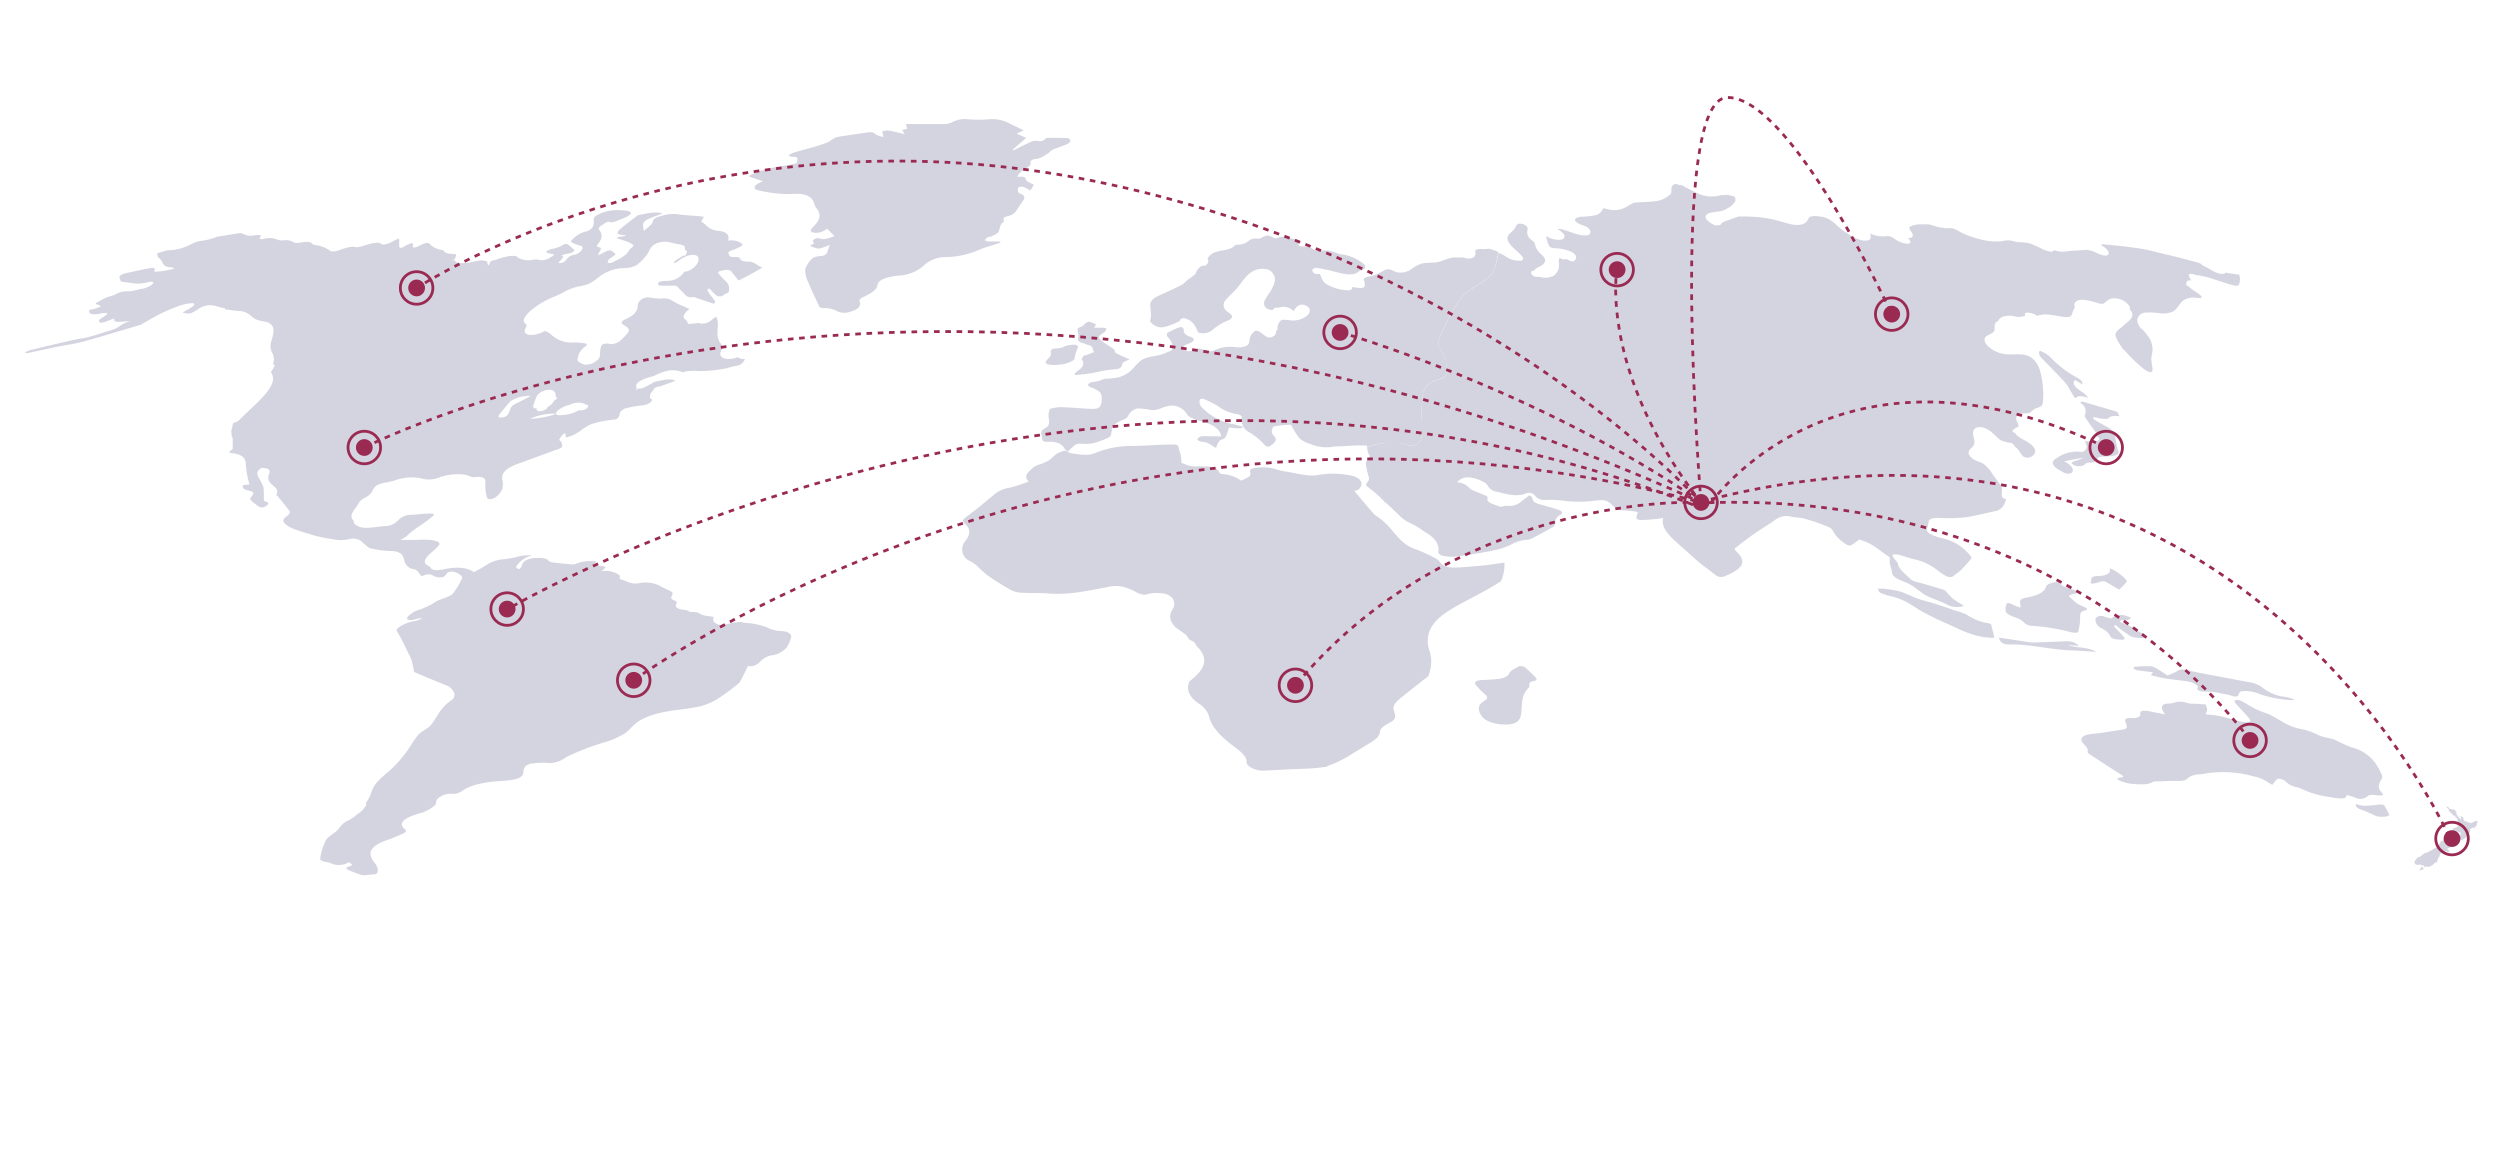 <svg id="Layer_1" data-name="Layer 1" xmlns="http://www.w3.org/2000/svg" viewBox="0 0 444 204"><defs><style>.cls-1{fill:#d4d4e0;}.cls-2{fill:#9a2a52;}.cls-3,.cls-4,.cls-5,.cls-6{fill:none;stroke:#9a2a52;stroke-miterlimit:10;stroke-width:0.5px;}.cls-4{stroke-dasharray:1.02 1.02;}.cls-5{stroke-dasharray:1 1;}.cls-6{stroke-dasharray:1;}</style></defs><path class="cls-1" d="M48.73,65.89c.77.3.31,1.1,1.17,1.32l.41-.17a2.87,2.87,0,0,1-.43-1C49.88,65.64,49.58,65.63,48.73,65.89Z"/><path class="cls-1" d="M49.9,67.21c-.86-.22-.4-1-1.17-1.32.85-.26,1.15-.25,1.15.11a2.87,2.87,0,0,0,.43,1Z"/><path class="cls-1" d="M252.49,74.18v-.05S252.48,74.44,252.49,74.18Z"/><path class="cls-1" d="M249.86,79a1.94,1.94,0,0,0,2.63-1.37,24,24,0,0,0,0-3.48c0,.26,0-.05,0-.05v.05c0-.25,0-1,.07-3,.08-4.16,3.63-3.37,4.25-4.54s-.15-1.94,0-2.4-1.08-2.25-1.39-3,2.93-7.36,4.63-8.91,4.63-2.62,5.25-4.32a18.35,18.35,0,0,0,.81-3.23,10,10,0,0,0-1.67-.58.34.34,0,0,1-.12,0c-.61.13-1.28,0-1.9.1s-.32.51-.39.92c-.14.78-1.29.9-2.22.51a9.48,9.48,0,0,1-1.68,0l-1,.25c-.51.18-1,.39-1.55.54-.94.25-2.05.1-3,.3a6,6,0,0,0-2,1.07,3.37,3.37,0,0,1-2.53.48,11,11,0,0,1-1-.43,1.52,1.52,0,0,0-1.23.11,8.92,8.92,0,0,1-2.22,1c-.67.14-1.26.19-1.43.62a1.94,1.94,0,0,1,.2,1.12c-.07.31-.43.43-.86.39s-.9-.1-1.33-.19a.57.57,0,0,1,0,.18.64.64,0,0,1-.67.41,7.82,7.82,0,0,1-4.07-1.18,2.44,2.44,0,0,1-.79-1.14,1.85,1.85,0,0,0-.21-.48c-.1-.14-.06-.13-.33-.09-.92.13-1.48-.9-.59-1l-.05,0,.13-.14.71.14a2.63,2.63,0,0,1,.42.07c.63.12,1.26.25,1.88.41,1.91.5,3,.81,4.24.42a3,3,0,0,1,1.31-.68c.48-.38.42-.83-.28-1.23a7.38,7.38,0,0,0-3.59-1.47,1.88,1.88,0,0,1-.81-.22,5.88,5.88,0,0,0-3.11-.43,1.66,1.66,0,0,1-.92-.14,3.63,3.63,0,0,0-2.11-.63c-.66,0-.86-.2-.62-.63s0-.48-.46-.57l-1.9-.41a1.93,1.93,0,0,0-1.46.11.89.89,0,0,1-.66,0c-1-.54-1.18-.55-2.08-.09a1.67,1.67,0,0,1-.85.23,1.85,1.85,0,0,0-1.63.45,3.15,3.15,0,0,1-1.81.61l-.53.05c-.27.51-1.26.8-2,.94a6.9,6.9,0,0,0-1.79.44,2.47,2.47,0,0,0-1.09,1.05.66.66,0,0,1,.12.33h.08l-.07.06a.89.89,0,0,1-1.12.86,2.47,2.47,0,0,0-1.11,1.31c0,.2-.33.37-.53.54s-.74.54-1.1.83a5.24,5.24,0,0,1-.84.72c-1.39.7-2.84,1.35-4.27,2-.74.36-1.32.83-1.33,1.49s.12,1.34.13,2a4.61,4.61,0,0,1-.19.94,2.44,2.44,0,0,0,2.78,1,13.32,13.32,0,0,0,2.48-1,.76.76,0,0,1,1-.46,2.85,2.85,0,0,1,1.84,1.5c.19.32.33.71.53,1.06l.2,0a2.63,2.63,0,0,0,2.39-.62,10.4,10.4,0,0,1,1.91-1.27c.49-.22,1.32-.47,1.45-.9s-.78-.86-1.17-1.28a1.35,1.35,0,0,1,.15-1.89c.56-.67,1.27-1.26,1.85-1.91.95-1.07,1.7-2.65,3.3-3.28,1.14-.45,2.79-.26,3.13.65.85.87,0,2.35-.45,3.14a15.41,15.41,0,0,0-1,1.58,1.1,1.1,0,0,0,.45,1.49c.15.08.93.35,1,.19.12-.34.58-.44,1-.36a2.65,2.65,0,0,1,1.8,0,2.36,2.36,0,0,1,.88.59l.05-.07c.11-.13.18-.29.28-.43a1.43,1.43,0,0,1,1.95-.43c1,.57.6,1.42-.1,1.9a4,4,0,0,1-2.76.67,4.51,4.51,0,0,1-.56-.1,1,1,0,0,1-.51,0,.81.81,0,0,0-.31,0,.7.7,0,0,1-.29.11h0a1.72,1.72,0,0,0-.6,1.39h0v.14a.41.41,0,0,1-.28.33.89.89,0,0,1-.37.9c-1.35,1-2.12-1-3.25-.94a2.23,2.23,0,0,0-1.1,1.81c0,.65-.52,1-1.3,1.12a5.17,5.17,0,0,1-1.25,0,6.45,6.45,0,0,0-3.51.49,2.31,2.31,0,0,1-2,0,2,2,0,0,0-1.82,0,1.66,1.66,0,0,1-1.53.09c-.22-.08-.61-.24-.59-.3a1.33,1.33,0,0,1,.51-.58c.33-.2.76-.32,1.11-.51s.54-.4.51-.58l-.22-.27a2,2,0,0,0-.43-.19c-.81-.26-1.18-.59-1.15-1.21,0-.46-.45-.62-1-.39a19.21,19.21,0,0,0-1.82.89.39.39,0,0,0-.16.46l.15.34a2.62,2.62,0,0,1,.78,1.24,1.12,1.12,0,0,1,0,.24c.29.48,0,1-.71,1.09a7.69,7.69,0,0,1-2.52.79,7.12,7.12,0,0,0-1.86.51l-.42.23-.27.22c-.57.5-1,1.07-1.53,1.59a5.33,5.33,0,0,1-2.22,1.21,11.5,11.5,0,0,1-2.35.25l-.59.18a4.27,4.27,0,0,1-1.25.35,4.69,4.69,0,0,1-.62.1l-.07,0a4.22,4.22,0,0,0-.54.36c0,.15.12.31.31.45l.06.06a4.11,4.11,0,0,1,1.41.65.92.92,0,0,1,.54.63,3.28,3.28,0,0,1,0,1.73c-.24.73-.69.9-1.86.85-1.75-.09-3.49-.26-5.24-.31a7.43,7.43,0,0,0-2,.32l0,0a3.62,3.62,0,0,0-.24,1.28,7.3,7.3,0,0,1,.11,1.23,1.14,1.14,0,0,1-.61.85c-.69.38-.94.75-.73,1.26a2.11,2.11,0,0,1,.1.66c0,.37.25.59.95.55,1.64-.09,2.61.37,3.06,1.27a2.33,2.33,0,0,0,.22.25,1.11,1.11,0,0,0,.53.14c0-.14.18-.33.52-.6a2.46,2.46,0,0,0,.34-.29c.35-.41.81-.47,1.55-.41a7.13,7.13,0,0,0,2.16-.17,15.76,15.76,0,0,0,2-.72,2.25,2.25,0,0,0,.88-.54.33.33,0,0,1,0-.17c.08-.26.13-.51.19-.76a.79.79,0,0,1,.43-.94,2.05,2.05,0,0,1,.42-.41,5.94,5.94,0,0,1,1.32-.62c.55-.23.65-.55.87-.91A2.39,2.39,0,0,1,202,72.54a12.26,12.26,0,0,1,2.48.29c1.26.1,1.88-.53,3-.73a3.24,3.24,0,0,1,2.37.45,3.6,3.6,0,0,1,1.1,1.23,4.62,4.62,0,0,0,1.93.9c2,.52,3.74,1.21,4,2.81h-1.79a12.89,12.89,0,0,0-1.75,0,1.07,1.07,0,0,0-.7.55c0,.09.42.38.69.4a3.21,3.21,0,0,1,1.94.71,6.07,6.07,0,0,0,.72.4,3.93,3.93,0,0,1,.27-.77c.17-.25.32-.6.64-.69a1.13,1.13,0,0,0,.9-.75c.17-.47.32-.94.48-1.41,2.09.21,2.09.21,2.58-.1-.47-.14-.9-.28-1.34-.39s-.65-.13-1-.2a10.52,10.52,0,0,1-5.18-3,1.37,1.37,0,0,1-.28-1.09c0-.28.36-.46.81-.25a17.66,17.66,0,0,1,2.46,1.24,7.2,7.2,0,0,0,3.26,1.39c.54.08,1.06.27.95.71a2.48,2.48,0,0,0,1.23,2.48,11.6,11.6,0,0,1,3,2.49,1.28,1.28,0,0,0,.7.09c.66-.51,1.52-1,.88-1.78-.21-.25-.5-.53-.49-.79s.09-.95.42-1a21.25,21.25,0,0,1,3-.31,15.75,15.75,0,0,0,1.49,2.41,5.16,5.16,0,0,0,1.89,1,7.5,7.5,0,0,0,4.46.46,4.56,4.56,0,0,1,.74,0c1-.06,1.94-.14,2.92-.17.74,0,1.49,0,2,0,0,.12,0,.22,0,.33.53-.19,1-.36,1.33-.46C245.54,78.57,249.4,78.56,249.86,79Z"/><path class="cls-1" d="M335.63,99.21a7.08,7.08,0,0,0,0,.92,10.82,10.82,0,0,1,.36,1.38c0,.72.65,1.23,2.06,1.75a9.68,9.68,0,0,1,2,1.06,21.78,21.78,0,0,0,1.94,1.39c1.14.59,2.55,1.05,3.74,1.63a3.69,3.69,0,0,0,3.07.25c-.66-.42-1.41-.84-2-1.29a10.66,10.66,0,0,1-1.09-1.16,1.48,1.48,0,0,0-.56-.41c-1.63-.49-3.28-1-4.9-1.42a2.3,2.3,0,0,1-.76-.3c-.91-.93-2.25-1.84-2.4-2.83-.05-.34-.54-.73-.76-1.09s-.3-.55-.13-.6a3,3,0,0,1,1.26.11c.8.2,1.56.51,2.35.69a10,10,0,0,1,3.74,1.59c.55.38,1,.78,1.62,1.16.87.57,1.43.59,1.92.14s.9-.61,1.24-1a25.56,25.56,0,0,0,1.77-2c.08-.11,0-.29-.13-.43a8.65,8.65,0,0,0-5.24-3.2,9.19,9.19,0,0,1-1.05-.34c-1.18-.41-1.59-.81-1.44-1.38a3.87,3.87,0,0,0,.26-1c0-.74.82-.88,2.13-.84a27.57,27.57,0,0,0,4.31-.1c1.85-.26,3.47-.7,5.17-1.07a2.26,2.26,0,0,0,1.92-1.45c.08-.24.18-.47.28-.7-.42-.11-.78-.31-.8-.58-.06-.65.28-1.26-.25-2s-.95-1.25-1.39-1.88a6,6,0,0,0-1.66-1.87,7.61,7.61,0,0,0-1.08-.45,3.37,3.37,0,0,1-1.24-.85c-.5-.61-.23-1.06.18-1.44a1.43,1.43,0,0,0,.58-1.31c-.1-.78-.71-2.16.63-2.4s2.61,1,3.3,1.65a2.53,2.53,0,0,0,1.34.86c.29.07.53.14.75.21h0c.6,0,.88.18,1.06.53l0,.06a3.94,3.94,0,0,1,.95,1,3.43,3.43,0,0,0,.55.79,1.42,1.42,0,0,0,2.05-.36c.36-.49.14-1.18-.75-1.84-.71-.54-1.75-.92-2.36-1.49A2.4,2.4,0,0,1,358,77c-.74-.4-.74-.6-.27-.76A.53.53,0,0,1,358,76c.25-.13.52-.15.5-.41a3.38,3.38,0,0,0-.34-.83c-.21-.59-.07-1.07.72-1.26.59-.14,1.77,0,1.89-.41,0-.11.13-.17.26-.21a1.51,1.51,0,0,1,.81-.44c.59-.17.87-.41.95-.82a12.18,12.18,0,0,0,0-3.08,12.6,12.6,0,0,0-.56-2.93,4.26,4.26,0,0,0-1.2-1.89c-1.39-1.24-3.56-.6-5-.83-2.51-.39-4.2-2.27-3.36-3.08.41-.41,1.35-.57,1.52-1.09s-.17-1.35.61-1.67l.08,0V57c.17-.66,1.34-1.14,2.82-.84a2.85,2.85,0,0,0,1.11.12,5,5,0,0,1,.85-.16.61.61,0,0,1,0-.44c.06-.17.4-.2.78-.11a2.52,2.52,0,0,1,.94.28l.41.24a5.17,5.17,0,0,1,2.38-.17c.88.09,1.87.34,2.72.4,1,.08,1.05-.4,1.19-.83a4.05,4.05,0,0,1,.42-.92,1,1,0,0,1,.08-.93,1.94,1.94,0,0,1,1.52-.38,12.6,12.6,0,0,1,2.62.61c.83.22.92,0,1.18-.17a3.17,3.17,0,0,1,.87-.62,3.23,3.23,0,0,1,3.24,1.06c.33.38.34.6.17.76a.91.91,0,0,1,.2.19c1,1.25-.52,2-1.14,2.63s-1.81,1.16-1.48,2.06a10.43,10.43,0,0,0,1.39,2.33,1.2,1.2,0,0,1,.21.17,35.36,35.36,0,0,0,3.14,3.07l.31.23a2.83,2.83,0,0,0,1.16.53c.5-.07.28-.92.25-1.18a7.25,7.25,0,0,1-.14-1.2c0-.57.22-1.08.21-1.66a4.09,4.09,0,0,0-.51-1.95,13.42,13.42,0,0,0-1.46-1.8l-.23,0c0-.1,0-.2-.05-.3a1.45,1.45,0,0,1,1-2.5,10.89,10.89,0,0,1,2.31.08,4.67,4.67,0,0,0,2.54-.25c1.07-.64,1.15-1.76,2.4-2.28a3.52,3.52,0,0,1,1.29-.22c.36,0,.9.12,1.2.08.72-.1-.38-.81-1-1.22a6.67,6.67,0,0,1-1.19-.94l-.59-.23.38,0a.59.59,0,0,1-.07-.24.43.43,0,0,1,.39-.49,1.36,1.36,0,0,1,.52,0v0c-.25-.27-.54-.75-.46-1l-.12-.07.15,0h0c.19-.18.64-.09,1.15.09a16,16,0,0,1,3.42.83l2.72.87c1,.28,1.41.31,1.59-.06a2.75,2.75,0,0,0,.07-1.49,1,1,0,0,0-.09-.22h0c-.34,0-.94-.13-1.34-.16a6.59,6.59,0,0,1-.9-.16l-.23,0c0,.18-.32.24-.67.2-1.19-.14-2-.89-3.06-1.38a1.68,1.68,0,0,1-.61-.43l-.29-.14c-1.83-.48-3.67-1-5.45-1.41s-3.84-1-5.56-1.21c-2.15-.33-4.16-.5-6.19-.7a.26.26,0,0,0-.12.22h0l.33.21a2.47,2.47,0,0,1,.89.88c.3.73-.47,1-2,.29a4.69,4.69,0,0,0-1.8-.59c-.73,0-1.32.1-2,.12s-1.27.1-1.89.17a3.52,3.52,0,0,1-.92,0c-.33,0-.73-.17-1.09-.25a.13.13,0,0,1,0,.06q-.06.18-.39.21a4.3,4.3,0,0,1-1.85-.57,19.75,19.75,0,0,0-2-.88,6.62,6.62,0,0,0-2-.22c-.53-.05-1.2-.3-1.7-.34a6.1,6.1,0,0,0-1.41.18,11.88,11.88,0,0,1-4-.43A15.8,15.8,0,0,1,347.76,41a3.07,3.07,0,0,0-1.17-.47c-.3,0-.57,0-.85,0a8.07,8.07,0,0,1-1.78-.28c-.48-.13-1-.32-1.42-.41h-.05l-.84,0h-.43a4.21,4.21,0,0,0-2,.41c-.44.3.41.95.49,1.44.05.31-.13.54-.56.57a2,2,0,0,1-.34,0,1.35,1.35,0,0,1,.48.65c.11.63-1.29.37-2.2-.1-.41-.22-.74-.51-1.15-.71a1.71,1.71,0,0,0-1.21-.11,6.15,6.15,0,0,1-2.65-.52,1.2,1.2,0,0,1,.17.63c0,.75-1.21.86-2.62.23a13.62,13.62,0,0,1-3.2-2.13,10.43,10.43,0,0,0-1.64-1.3,4.65,4.65,0,0,0-1.62-.45,4,4,0,0,0-1.55,0c-.42.15-.48.53-.68.81-.48.67-1.61.88-3.16.5-.92-.23-1.85-.55-2.75-.75a23.13,23.13,0,0,0-2.58-.43c-.87-.08-1.7-.11-2.52-.14-.4,0-.81,0-1.18,0l-1.49.56c-.59.22-1.4.36-1.64.83a.44.44,0,0,1-.48.16,1,1,0,0,1-.84-.11c-.79-.39-1.49-1-1.37-1.46s.63-.57,1.12-.68,1-.15,1.49-.22a3.29,3.29,0,0,0,1.23-.52,3.37,3.37,0,0,0,1.38-1.18,1.13,1.13,0,0,0-.09-.91l-1.35-.33a.49.49,0,0,1-.27.06c-.32,0-.63,0-1,.07a5.13,5.13,0,0,1-.59.12,5.68,5.68,0,0,1-2.36-.13l-.33-.09a32.42,32.42,0,0,1-3.49-1.74.85.85,0,0,1-.6-.07.81.81,0,0,0-1.2.47c-.09.42.08.88-.2,1.23a4.87,4.87,0,0,1-3,1.27c-1.11.14-2.36.11-3.51.23-.55.27-1,.6-1.58.88a4.13,4.13,0,0,1-2.56.38,5.62,5.62,0,0,1-.88-.21,1.14,1.14,0,0,1-.4-.08,2.24,2.24,0,0,1-.44.7,1.79,1.79,0,0,1-.84.53,12.89,12.89,0,0,1-2.57.28c-.73.08-1.78.38-.71,1.12.63.44,1.47.43,2,1s.27,1.11-.38,1.21a6.05,6.05,0,0,1-2.43-.45c-.58-.19-1.15-.41-1.73-.56a2.48,2.48,0,0,0-.91-.13c-.08,0,0,.08.1.16a2.94,2.94,0,0,1,.88.74.63.63,0,0,1,0,.77c-.41.43-1.51.25-2.28,0a2.78,2.78,0,0,1-.82-.45,5.46,5.46,0,0,0,.55,1.85,1.16,1.16,0,0,0,.36.23,3.22,3.22,0,0,0,1,.13,7.28,7.28,0,0,1,2.61.66c1,.54.95,1.16.44,1.57-.25.19-.8,0-1.11-.2l-.27-.16a.77.77,0,0,1-.79,0,1,1,0,0,0-.52-.1c0,.06,0,.12,0,.16a4.26,4.26,0,0,0,0,.88,2.29,2.29,0,0,1-1,2.09,3.46,3.46,0,0,1-2.47.17h-.47c-1,0-1.42-1.1-.49-1.1a2.06,2.06,0,0,1,.93-.7c.86-.42,1.52-1.06.56-2a4.47,4.47,0,0,1-1.17-1.42,6.61,6.61,0,0,0-.26-.83c-.14-.26-.34-.35-.6-.57a1.64,1.64,0,0,1-.69-1.25c0-.37.27-.74-.13-1.16a1.84,1.84,0,0,0-1.42-.4c-.39.12-.47.59-.65.85-.47.67-1.68,1.21-1.18,2.24s1.81,1.84,2.53,2.78a.39.39,0,0,1-.23.68,4.26,4.26,0,0,1-2.88-.84,8.68,8.68,0,0,0-1.1-.55A18.35,18.35,0,0,1,265.3,48c-.62,1.7-3.55,2.78-5.25,4.32s-4.94,8.18-4.63,8.91,1.54,2.52,1.39,3,.62,1.23,0,2.4-4.17.38-4.25,4.54c0,2-.06,2.78-.07,3a24,24,0,0,1,0,3.48A1.94,1.94,0,0,1,249.86,79c-.46-.47-4.32-.46-5.71,0-.32.1-.8.27-1.33.46a2.71,2.71,0,0,0,.27,1.19.62.62,0,0,1-.14.92,1.08,1.08,0,0,0-.38.86,15.09,15.09,0,0,0,.48,2.15,1,1,0,0,1-.3,1.16.46.46,0,0,0,.05.66,20.77,20.77,0,0,1,3.17,2.8c.06.09.24.15.33.23.7.65,1.38,1.31,2.12,2a5.9,5.9,0,0,0,1.81,1.36,15.45,15.45,0,0,1,2.83,1.69c1.77,1,2.59,2.15,2.4,3.45-.07.44.42.78,1.31.87a7.22,7.22,0,0,0,1.66.06c2.26-.32,4.54-.62,6.67-1.07a12.43,12.43,0,0,0,3.7-1.3,6.57,6.57,0,0,1,2.48-.62,2.9,2.9,0,0,0,1-.35c1.16-.6,2.3-1.22,3.4-1.85.27-.16.51-.38.52-.6a1.58,1.58,0,0,1,.88-1.62c.65-.36.39-.7-.57-1s-1.91-.58-2.88-.83-1.35-.52-1.44-1a2.16,2.16,0,0,0-.27-.52l-.34-.1c-.49.37-1,.73-1.45,1.12a3.22,3.22,0,0,1-2.45.7,5.52,5.52,0,0,0-1.17.2l-1-.36c-.88-.3-1.59-.64-1.29-1.26,0-.08-.13-.27-.29-.34-.56-.25-1.15-.47-1.71-.71a4.56,4.56,0,0,1-1.15-.58,3.12,3.12,0,0,0-2.29-1.1,2.35,2.35,0,0,1,1.89-.89,6.36,6.36,0,0,1,2.75.79,1.5,1.5,0,0,1,.78.64,2.14,2.14,0,0,0,1.53,1.1c1.74.4,3.49,1,5.2.36a1.37,1.37,0,0,1,1.78.48,2.14,2.14,0,0,0,1.81.64,18.58,18.58,0,0,1,3,.12,21.3,21.3,0,0,0,5.76,0c1.7-.2,2.15-.09,3.16.9.84.82.91.81,2.41.85a18.39,18.39,0,0,1,2,.27,4.89,4.89,0,0,1-.2.84c-.13.33.2.57.74.58.94,0,1.84-.09,2.74-.17.38,0,.71-.12,1.26-.22-.54,1.94,1.49,3.59,3.36,5.24.94.83,1.85,1.67,2.79,2.49.24.22.5.42.77.63.73.56,1.51,1.11,2.21,1.68a1.64,1.64,0,0,0,1.78.34,11.87,11.87,0,0,0,2-1c1.44-.95,1.56-2.09,0-3.47-.17-.16-.28-.42-.15-.51,1.13-.89,2.26-1.77,3.47-2.61s2.61-1.65,3.79-2.52a3.2,3.2,0,0,1,2.81-.43L320,92a29.81,29.81,0,0,1,4.83,1.64,1.24,1.24,0,0,1,.65.57,6.18,6.18,0,0,0,2.08,2.25c.64.47.94.55,1.45.23a13.86,13.86,0,0,0,1.18-.87l.37.11c2.31.75,3.4,2,5,3C335.64,99,335.63,99.13,335.63,99.21Z"/><path class="cls-1" d="M186.36,81.71a7.73,7.73,0,0,1-1.58.73,4.79,4.79,0,0,0-1.17.49c-.82.78-2,1.56-.91,2.58a25.41,25.41,0,0,1-3.4,1.11,5.56,5.56,0,0,0-2.8,1.26c-1.58,1.34-3.21,2.67-5,4-.6.44-.61.76-.19,1.11,1.17,1,1,2,.14,3.1a2.24,2.24,0,0,0,.79,3.55,6.68,6.68,0,0,1,1.15.73,22.8,22.8,0,0,0,2,1.82c1.3.92,2.74,1.8,4.24,2.65a4.66,4.66,0,0,0,1.84.43c1.59.09,3.24,0,4.82.14,3.7.28,7-.53,10.38-1.14a5.89,5.89,0,0,1,3,0,9.89,9.89,0,0,1,2,.83,3.51,3.51,0,0,0,1.68.53l.38-.09a6.35,6.35,0,0,1,2.68-.15l.07,0a2.64,2.64,0,0,1,1.82.94,1.86,1.86,0,0,1-.12,2,2.09,2.09,0,0,0-.16,2.06,4.49,4.49,0,0,0,.79,1.06c.59.4,1.17.81,1.71,1.22a2.24,2.24,0,0,1,.57.78l.33.27a1.65,1.65,0,0,1,.65.32,3.3,3.3,0,0,1,.46.71,6.15,6.15,0,0,1,1,1.27c1,1.92-.36,3.49-2.3,5-.52,1.33-.21,2.64,1.67,3.93a4.08,4.08,0,0,1,1.81,2.23c.39,1.76,1.83,3.32,3.69,4.82,1.35,1.08,3.08,2.08,3,3.42,0,.25.25.53.55.75a4.33,4.33,0,0,0,2.82.68c2.22-.11,4.44-.24,6.66-.31a36,36,0,0,0,4.21-.37.93.93,0,0,1,.43-.25,17.62,17.62,0,0,0,4-2l3.28-2a6.48,6.48,0,0,0,1.32-1,2.12,2.12,0,0,0,.42-1.1c.17-.7,1.23-1.17,2.08-1.69,1.17-.73.32-1.54.31-2.4s1.23-1.72,2.16-2.47c1.31-1.06,2.67-2.1,4-3.16a6.5,6.5,0,0,0,.26-4.48,4.91,4.91,0,0,1,.66-4.75c1.14-1.55,3.2-2.76,5.34-3.9s4.66-2.42,6.66-3.74a6.78,6.78,0,0,0,.62-3.31c-1.21.17-2.35.36-3.54.48-1.67.17-3.36.34-5.09.39s-2.37-.34-3-1.18a1.23,1.23,0,0,0-.49-.38,27.68,27.68,0,0,0-3.52-1.64c-2.22-.71-3-2-4-3a12.34,12.34,0,0,0-3.16-3,2,2,0,0,1-.5-.44c-1.15-1.33-2.27-2.66-3.38-4,.18,0,.61-.07.76-.21,1.25-1.13.2-2.31-1.71-2.55a15.38,15.38,0,0,0-5.66,0,6.92,6.92,0,0,1-2.21-.06c-1-.11-1.87-.33-2.8-.5a12.08,12.08,0,0,1-1.92-.38,8.1,8.1,0,0,0-3.7-.39c-1.18.1-1.41.31-1.19,1a.6.6,0,0,1-.29.62,10.3,10.3,0,0,1-1.29.66,1,1,0,0,1-.21-.07A6.22,6.22,0,0,0,217,84.19a.74.74,0,0,1-.51-.36c-.28-.71-1.15-.93-2.21-1-.67,0-1.34,0-2,0a4.83,4.83,0,0,1-1.15-.15c-.47-.13-.9-.33-1.29-.47a14.76,14.76,0,0,0-.17-1.49c-.07-.4-.3-.79-.34-1.19s-.24-.55-.8-.57-1.13,0-1.69,0c-2.09.08-4.19.26-6.28.25a16.83,16.83,0,0,0-6.28,1.33,4.54,4.54,0,0,1-1.5.24,15.92,15.92,0,0,1-1.94-.19c-.8-.09-1.16-.2-1.15-.41a1.11,1.11,0,0,1-.53-.14C187.6,80.32,187.15,81.1,186.36,81.71Z"/><path class="cls-1" d="M177,43.33l.65-.24v-.21c-.72,0-1.44,0-2.15,0a1.91,1.91,0,0,1-.63-.26,5.29,5.29,0,0,1,.64-.53c.15-.08.44,0,.59-.1.44-.25,1.06-.49,1.22-.8.33-.63.19-1.34,1-1.88,0,0,.06-.08,0-.1-.4-.74.49-.71,1-.93a2.29,2.29,0,0,0,.89-.49c.56-.72,1-1.47,1.53-2.21.3-.47.24-.85-.3-1.08-.23-.1-.52-.2-.59-.37a1.09,1.09,0,0,1,0-.83,1.39,1.39,0,0,1,.86-.13,6.57,6.57,0,0,1,1.23.66,3.27,3.27,0,0,0,.63-1c0-.14-.55-.26-.81-.43s-.53-.3-.56-.51c-.06-.39-.29-.51-.73-.5h-.84a4.26,4.26,0,0,1,1.81-1.65c.26-.1.62-.49.59-.66-.12-.67.38-.77,1-.86a2.28,2.28,0,0,0,.6-.12A8.6,8.6,0,0,0,186.43,27a1.7,1.7,0,0,1,.68-.49c.87-.31,1.74-.63,2.58-1,.2-.08.44-.39.42-.54a.62.62,0,0,0-.47-.44c-1.17-.05-2.35-.05-3.53-.05a.76.76,0,0,0-.48.17c-.46.55-.95.41-1.49.36a2.18,2.18,0,0,0-1,.15c-1.05.49-2.08,1-3.12,1.54l-.13-.16,2.37-2.05-1.72-.75,1.28-.59-.71-.35c-.46-.22-.91-.44-1.38-.64a6.84,6.84,0,0,0-3.84-1,23.16,23.16,0,0,1-4.25,0,4.61,4.61,0,0,0-2.44.5,3.63,3.63,0,0,1-1.68.38h-6.62c.09.37.15.6.22.85l-.91.18.47.75c-.92-.21-1.91-.47-2.94-.66a3.89,3.89,0,0,0-1.08.2l.21.75s0,.07,0,.24c-.55-.2-1.17-.27-1.45-.58s-.76-.33-1.3-.25c-1.73.25-3.48.49-5.24.77a3.21,3.21,0,0,0-.92.38c-.31.17-.6.45-.91.58-2.08.85-4.15,1.24-6.26,1.92a5.9,5.9,0,0,0-.74.39c.16.1.27.28.48.29,1.17,0,1.18,0,1,1.12a15.8,15.8,0,0,1-2.23.46,26.07,26.07,0,0,0-4.81,1.13,10.63,10.63,0,0,0-1.31.59l-.15.21,2.47.83-.64.3c-.76.29-1.1.9-.62,1.17a2.84,2.84,0,0,0,.56.16,22.08,22.08,0,0,0,6.42.61c1.76-.08,3,.42,3.38,1.7a2,2,0,0,0,.4.84c.81.94.8,2-.59,3.33-.7.67-.45,1,.47,1.06a3.13,3.13,0,0,0,2-.75l1.34,1.33c-.94.29-1.87.75-2.7.39a1.09,1.09,0,0,0-1.16.4c-.09.09.13.29.2.45a.19.19,0,0,1,0,.09l-.71.34a4.09,4.09,0,0,0,1.54.55,8.66,8.66,0,0,0,2-.69c-.17.48-.33.89-.45,1.29s-.5.67-1.19.71a3,3,0,0,0-1.48.42,4.44,4.44,0,0,0-1.27,1.94,4.91,4.91,0,0,0,.55,2.31c.56,1.4,1.25,2.77,1.88,4.17.13.27.31.39.77.41a4.76,4.76,0,0,1,2.56.59,3.16,3.16,0,0,0,2.4,0c1.19-.33,1.8-.94,1.54-1.66-.18-.52.19-.71.86-1,1-.52,2.13-1.09,2.28-2,.11-.69.79-1.07,1.62-1.3a11.66,11.66,0,0,1,2-.39A7.37,7.37,0,0,0,164,47.22a5.63,5.63,0,0,1,3.94-1.56A15.38,15.38,0,0,0,174,44.32C175,43.91,176,43.65,177,43.33Z"/><path class="cls-1" d="M420,141.71a2.76,2.76,0,0,0,.49-.3c.24-.25.81-.27,1.54-.18,1.11.14,1.46,0,1-.42-.92-1-.52-1.68-.08-2.4a.78.78,0,0,0,.09-.71,11.29,11.29,0,0,0-1.22-2.24,7.42,7.42,0,0,0-4.14-2.72c-1.2-.4-2.18-1-3.29-1.45a11,11,0,0,0-1.09-.26,9.27,9.27,0,0,1-1.49-.44,11,11,0,0,0-3.18-1.12,10,10,0,0,1-3-1.11c-.81-.49-1.64-1-2.52-1.43-.37-.2-.92-.34-1.36-.52a15.45,15.45,0,0,1-1.47-.66c-.73-.39-1.38-.81-2.12-1.2a2.45,2.45,0,0,0-.91-.25c-.24,0-.42.18-.39.32s.27.39.44.59c.71.78,1.47,1.56,2.11,2.34s0,.84-1.52.56c-.54-.11-1.1-.21-1.62-.37a14.83,14.83,0,0,0-4.56-.85A3.33,3.33,0,0,0,392,126a3.29,3.29,0,0,0-.3-.9l-1.88-.12a5.53,5.53,0,0,1-1.26-.09,3.5,3.5,0,0,0-2.36-.12,3.89,3.89,0,0,1-1,.18c-1.19,0-1.35.47-1.2,1a7.47,7.47,0,0,0,.5.94l-2.6-.54c-1.24-.24-1.89-.14-1.79.4s-.39.83-1.66.77c-.86,0-1.14.19-1,.58a3.43,3.43,0,0,1,.27.94.52.52,0,0,1-.44.47c-1.39.25-2.84.46-4.29.67-.62.09-1.3.13-1.91.23-1.37.22-1.78.84-1.12,1.6.44.5,1,1,.79,1.5-.05.11.19.31.39.45,1.82,1.2,3.63,2.4,5.54,3.59.6.36.49.49-.16.56s-.62.28,0,.56a7.57,7.57,0,0,0,2.61.58c1.41.1,2.58.08,3.2-.39a1.27,1.27,0,0,1,.46-.08c1.27,0,2.5-.13,3.82-.08,1,0,1.55-.08,1.84-.41a3.25,3.25,0,0,1,2.16-.76,8.11,8.11,0,0,0,1.19-.17,19.77,19.77,0,0,1,8.53.55,6.55,6.55,0,0,1,2.43,1c.17.13.42.25.82.48a8.17,8.17,0,0,1,.69-.89.81.81,0,0,1,.55-.2,2.86,2.86,0,0,1,1,.38,3.74,3.74,0,0,0,2.27,1.16,3.87,3.87,0,0,1,.77.31,16.08,16.08,0,0,0,4.74,1.38c1.62.28,3.19.58,3.15-.35.63.19,1.13.3,1.51.46A1.91,1.91,0,0,0,420,141.71Z"/><path class="cls-1" d="M386.64,119.21a13.88,13.88,0,0,1-1.71.75c-.62-.41-1.12-.76-1.68-1.09a4,4,0,0,0-1.19-.55c-1.05,0-2,0-3,.11-.17,0-.15.27,0,.41a2.33,2.33,0,0,0,.76.24c.77.11,1.53.19,2.56.31l-.39.53c.63.15,1.55.41,2.46.56,1.36.22,2.7.33,4.07.54,1.08.17,2,.78,1.77,1.11s.16.64,1.19.71c.35,0,.64,0,1,0a8.59,8.59,0,0,1,1.1.12c.44.07.89.19,1.34.28a9.2,9.2,0,0,1,1.19.25c.87.33,1.23.26,1.4,0a5,5,0,0,1,.25-.52.62.62,0,0,1,.42-.21,6.41,6.41,0,0,1,3.09.49,19.42,19.42,0,0,0,5.55,1.08,4.37,4.37,0,0,0,.78,0,6.55,6.55,0,0,0-2.38-.65,7.92,7.92,0,0,1-3.18-1.38,4.88,4.88,0,0,0-2.32-1.1c-1.71-.32-3.41-.62-5.11-.95s-3.46-.63-5.16-1S387.45,118.7,386.64,119.21Z"/><path class="cls-1" d="M356.23,107.71a2.23,2.23,0,0,0-.05.36c-.06.82.3,1.08,2,1.68a3.39,3.39,0,0,1,1.25.77,2.13,2.13,0,0,0,1.59.64,36.33,36.33,0,0,1,6.68,1.09c.81.19,1.36.19,1.44-.18a14.76,14.76,0,0,0,.26-1.62,14.13,14.13,0,0,1,.08-1.46.73.73,0,0,1,.53-.47c.91-.31.92-.36-.26-.92a4.65,4.65,0,0,1-.7-.32,8.91,8.91,0,0,1-1.57-1.41c-.11-.17.62-.35,1.08-.45.65-.15.47-.36-.19-.63-.45-.18-1-.31-1.42-.49a2.52,2.52,0,0,1-.79-.38,1.48,1.48,0,0,0-1.69-.42c-.5.15-1,.38-1.09.68-.29,1.13-1.81,1.66-3.69,2-.74.15-1,.41-.92.86a4.74,4.74,0,0,1,.08.89c-.45-.16-.67-.23-.86-.32C356.45,106.9,356.44,106.9,356.23,107.71Z"/><path class="cls-1" d="M270.81,118.49a2.09,2.09,0,0,0-1-.19c-.67.4-1.58.79-1.77,1.28s-.86.87-1.93,1c-.88.09-1.78.15-2.69.19-1.36,0-1.8.45-1.16,1.07a19.65,19.65,0,0,0,1.44,1.45c.6.46.52.84-.06,1.18-1.3.75-1.16,1.64-.59,2.58s2.16,1.62,4.42,1.63c1.54,0,2.39-.52,2.62-1.55.37-1.67-.18-3.45,1.41-5,.21-.2,0-.51.14-.76a.71.71,0,0,1,.52-.38c.84-.09.86-.37.56-.68A24.55,24.55,0,0,0,270.81,118.49Z"/><path class="cls-1" d="M372.37,81.66c.11-.38.49-.59,1.32-.56a9,9,0,0,0,1.06-.07c1-.1,1.75-.26,1.42-1a16.25,16.25,0,0,1-.52-2.47,2.33,2.33,0,0,0-1.35-1.69c-.74-.42-1.49-.82-2.2-1.25-.21-.13-.44-.37-.38-.44s.43-.07.7,0,.79.2,1.13.22.83,0,.9-.09c.25-.43,1-.48,1.94-.4l-.34-.77c-2.05-.6-3.85-1.12-5.64-1.66-.74-.22-1.22-.23-.71.24a1.59,1.59,0,0,1,.56,2c-.08.28.28.71.52,1.08.42.63.93,1.27,1.35,1.89.2.3.18.59.46.87.6.61,0,.73-.57.85a9,9,0,0,1-1.73-.09,7.66,7.66,0,0,0,.3.86c.16.37-.35,1.13-.93,1.07a6.24,6.24,0,0,0-4.35,1.09c-1.17.63-1,1.44.94,2.43a1.74,1.74,0,0,0,1.47.29c.87-.32.37-1.44-1.16-2.13l3.45-.65a5.58,5.58,0,0,1-1.49.58c-.29.1-.61.23-.63.42a2.27,2.27,0,0,0,1,.52,2.72,2.72,0,0,0,1.14-.15c.21-.06.24-.25.41-.35a.82.82,0,0,1,.54-.14C371.83,82.19,372.26,82,372.37,81.66Z"/><path class="cls-1" d="M191.48,59.86c-.13.6.08.88.92,1.1.33.08.6.26.93.33.94.18.61.83,1,1.22l-1.37.54c-.15.06-.41.06-.47.13s-.45.49-.36.64c.46.71.3,1.32-.56,1.91a6.86,6.86,0,0,0-.74.68l.14.2c.87-.09,1.75-.15,2.61-.29s1.94-.41,2.91-.57c.65-.11,1.33-.11,2-.22a1.14,1.14,0,0,0,.64-.35c.18-.25.11-.59.35-.8a4.43,4.43,0,0,1,1.11-.5.86.86,0,0,0-.16-.13c-.55-.25-1.13-.48-1.66-.75-.3-.15-.77-.34-.77-.53,0-.52-.58-.7-1-1s-.92-.58-1.3-.9c-.74-.64-.69-.82.2-1.42a1.81,1.81,0,0,0,.39-.3c.1-.17.22-.37.16-.51s-.41-.12-.64-.13c-.47,0-.95,0-1.5,0l.35-.59-.43-.2c-.92-.41-1.08-.38-1.78.3a1.12,1.12,0,0,1-.45.33c-.81.21-.67.57-.55,1A1.44,1.44,0,0,1,191.48,59.86Z"/><path class="cls-1" d="M353.63,110.93s-.19-.19-.34-.22a9.6,9.6,0,0,1-4-1.54,10.71,10.71,0,0,0-2-.72c-1.24-.43-2.48-.86-3.74-1.26-.93-.3-1.93-.51-2.82-.82s-1.85-.79-2.79-1.16a6.19,6.19,0,0,0-1.16-.32c-.7-.13-1.41-.24-2.11-.33a11.7,11.7,0,0,0-1.18,0c.14.25.15.57.47.73a11.46,11.46,0,0,0,2,.64,11.27,11.27,0,0,1,3.49,1.49c.64.42,1.31.85,2,1.24,1.33.69,2.67,1.39,4.1,2,2.35,1,4.5,2.34,7.73,2.6.55,0,.95.12.89-.17C354,112.4,353.83,111.71,353.63,110.93Z"/><path class="cls-1" d="M375.84,111.08c.14.1.21.21.33.31s.42.35.66.52l1.6,1.12a5.36,5.36,0,0,0,1.52.28c.4,0,1,0,1.06-.06a.53.53,0,0,0-.27-.67c-1.47-.55-2-1.46-3.75-1.9a.92.92,0,0,1-.51-.33c0-.08.2-.16.39-.19.35,0,.82,0,1.11-.09s.35-.24.51-.37a9.67,9.67,0,0,0-.95-.33,2.54,2.54,0,0,0-2.56.48c-.43-.11-.76-.17-1.05-.27a1.54,1.54,0,0,0-1.5,0c-.58.41-.22,1.49.79,2A3.22,3.22,0,0,1,374.8,113c.2.51,1.12.56,1.85.61s.82-.2.52-.53c-.5-.55-1-1.09-1.54-1.63a.78.78,0,0,1-.17-.36A1.24,1.24,0,0,1,375.84,111.08Z"/><path class="cls-1" d="M369.8,68.26c.17-.51-.33-.87-1-1.24a19,19,0,0,1-4.17-3.08,5.86,5.86,0,0,0-2.37-1.66c-.28.42-.09.88.43,1.43.18.17.34.33.48.49,1.23,1.25,2.45,2.49,3.6,3.74a7.84,7.84,0,0,1,.92,1.43c.25.4.49.8.73,1.2l.32.14c.2-.55,1.06-.37,2.15-.06a3.81,3.81,0,0,0-.93-.9c-1.16-.78-2.12-1.51-1.45-2.26Z"/><path class="cls-1" d="M187.61,61.89c-.73,0-1.11.23-1,.7s-.08.75-.45,1.11c-.79.75-.53,1.1,1.08,1.12a9.94,9.94,0,0,0,1.91-.21c.66-.19,1.63-.57,1.7-.9a7.23,7.23,0,0,1,.62-2.07c.06-.11-.29-.41-.47-.41a5.22,5.22,0,0,0-1.82.23A3.28,3.28,0,0,1,187.61,61.89Z"/><path class="cls-1" d="M369.24,114.7c-.87-.76-1.42-.87-2.95-.79-1.75.1-3.54.15-5.32.2a5.78,5.78,0,0,1-1.06-.13l-4.89-.74c.2.88.73,1.24,1.89,1.22,3.65-.08,7.67,1,11.36,1.07a1.72,1.72,0,0,1,.24,0l3.83.23c-1.76-.93-3.48-.64-5.09-1.2Z"/><path class="cls-1" d="M423.55,143.21c-.15-.29-.44-.4-1.05-.32a16,16,0,0,1-1.79.17,4.24,4.24,0,0,1-2.27-.28c-.1.38,0,.68.88,1s1.6.63,2.32,1a2.74,2.74,0,0,0,1.41.27c.26,0,.6,0,.79-.06s.54-.15.49-.26A14.36,14.36,0,0,0,423.55,143.21Z"/><path class="cls-1" d="M373,103.32a1.33,1.33,0,0,1,1.31.21l2.05,1.19a15.58,15.58,0,0,0,1.34-1.39c.25-.33-1.94-2.07-2.87-2.34a1,1,0,0,0-.17,0c.33.7-.38,1.22-1.81,1.31-.68,0-1.36.06-1.42.46s-.09.52-.14.78l.22.15A9.24,9.24,0,0,0,373,103.32Z"/><path class="cls-1" d="M138.73,112.07a5.72,5.72,0,0,1-2.49-.64,12.8,12.8,0,0,0-3.89-.81,1.3,1.3,0,0,1-.62-.15,10.07,10.07,0,0,0-1.88.19,7.71,7.71,0,0,1-1.67.32,1.73,1.73,0,0,1-1.38-.56l-.09,0,.08,0a.68.68,0,0,1,0-.82l-.29-.08c-.41-.09-.91-.1-1.32-.2a3.47,3.47,0,0,1-1.27-.55,10.4,10.4,0,0,0-1.4-.09,1.42,1.42,0,0,0-.82-.34c-1.31-.15-2-.45-1.49-1.29.15-.27-1-.54-1-.86s.56-.84,0-1.14-1.38-.63-2-1a5.61,5.61,0,0,0-3.65-.48c-1.7.26-2.26-.44-3.34-.69-.23,0-.09-.38-.15-.58a.3.3,0,0,0-.16-.23,4.19,4.19,0,0,0-3.09-.61c1-.81,1-.84-.51-1a6.08,6.08,0,0,1-.87-.16l.5-.55a6.49,6.49,0,0,0-3.46.31,2.84,2.84,0,0,1-.78.19c-1.21-.11-2.41-.22-3.57-.37a1.28,1.28,0,0,1-.74-.34c-.35-.46-1.25-.46-2.11-.44-1.51,0-2.52.63-2.59,1.39,0,.16-.26.36-.4.54l-.31,0c-.11-.13-.37-.25-.29-.37a4.24,4.24,0,0,1,2.88-2,7.57,7.57,0,0,0-3,.31c-.58.14-1.19.23-1.79.32a6.89,6.89,0,0,0-3.31,1,24.75,24.75,0,0,1-2.3,1.32c-1.23-.85-2.94-1-5.33-.51-1.19.25-2.23.26-2.41-.4a.34.34,0,0,0-.16-.11c-1.4-.6-.77-1.47.31-2.43A10.19,10.19,0,0,0,78,96.79c.14-.18,0-.43-.23-.55-1.09-.56-2.92-.36-4.57-.35-.65,0-1.3,0-2.11,0a9.11,9.11,0,0,0,1-.56,16.08,16.08,0,0,1,2.37-1.88c.73-.46,1.46-1,2.17-1.58s.48-.69-.33-.66c-1,0-2.1.16-3.14.22a3.18,3.18,0,0,0-2.47,1,3.19,3.19,0,0,1-2.24,1c-1.68.09-3.76.65-4.89,0a2.51,2.51,0,0,1-.65-.46c-.12-.15,0-.4-.13-.53-1-.87.33-2,.94-3.1a2.39,2.39,0,0,1,.95-.87,3.05,3.05,0,0,0,1.63-1.6c.34-.63.88-.91,2.13-1.15A12,12,0,0,0,70,85.36a8.85,8.85,0,0,1,4.62-.44,5,5,0,0,0,3.26-.07c1.86-.74,4.48-.85,5.59-.24a2,2,0,0,0,1,.11c1.31-.13,1.8.25,1.73.91a8.39,8.39,0,0,0,.29,2.74c.1.4.93.37,1.5-.05A3.42,3.42,0,0,0,89.14,87a3.11,3.11,0,0,0,.08-1.78c-.26-1.19.67-2.13,3-2.94,1.92-.68,3.8-1.39,5.69-2.08l.28-.11c1.77-.58,1.8-.59,1.54-1.47-.06-.22-.32-.38-.44-.51.19-.28.31-.51.48-.73a5.1,5.1,0,0,1,.47-.45c.21.11.2.18.21.25s0,.34.08.52c.4-.13.82-.23,1.18-.39a11.58,11.58,0,0,0,1.3-.74,10,10,0,0,1,1.92-1.21,17.46,17.46,0,0,1,3.52-.77c1-.11,1.25-.12,1.53-.73.1-.22,0-.45.19-.66a1.84,1.84,0,0,1,.81-.65,20.46,20.46,0,0,1,2.92-.54c1.12-.1,1.86-.49,1.92-1.1-.2,0-.34-.11-.37-.28a1.39,1.39,0,0,1,.54-1.27c.16-.45.46-.64,1.15-.73l.12,0c.84-.36,1.94-.67,2.65-1l0,0a1,1,0,0,0-.29-.17,4.35,4.35,0,0,0-1.58,0c-.63.1-1.26.23-1.87.39a16.63,16.63,0,0,1-1.86,1,1.73,1.73,0,0,1-.94.14l-.54.31a3,3,0,0,1,.31-.4.4.4,0,0,1-.12-.16c-.34-.93,1.72-1.62,3.11-1.95a8.27,8.27,0,0,1,2.82-1,4.7,4.7,0,0,1,2.37.35,1.44,1.44,0,0,1,.54-.19,11.8,11.8,0,0,1,2.36-.05,23.94,23.94,0,0,0,2.88-.18c.63-.09,1.29-.19,1.94-.31a11,11,0,0,1,1.86-.45,1.92,1.92,0,0,0,1.41-1.21,1.94,1.94,0,0,1-1-.13.67.67,0,0,1-.25-.19l-.53.17c-1.68.46-3-.11-2.51-1.18.12-.28.33-.54.29-.81a2.35,2.35,0,0,0-.47-.82,3.14,3.14,0,0,1-.42-1.56c0-1,.27-2.12-.24-3h0a10.1,10.1,0,0,0-.9.68,2.35,2.35,0,0,1-2.3.43,4.7,4.7,0,0,1-1.22.14,3.17,3.17,0,0,0-.51.08c-.18-.3-.23-.65-.54-.83-.52-.3-.29-.73,0-1.17a4.42,4.42,0,0,1,.75-.67l-1.18-.54a10.42,10.42,0,0,1-1.83-.92,2.81,2.81,0,0,0-2-.41,10.26,10.26,0,0,1-2.12-.19,2,2,0,0,0-1.9.84,1.56,1.56,0,0,0-.17.59c0,.89-.5,1.69-2.11,2.4-.82.36-.93.67-.47,1,1.37.84,1.36,1-.11,2.46a2.87,2.87,0,0,1-2.27,1L108,61c-1,.06-1.18.15-1.32.78s-.06,1-.17,1.53a1.35,1.35,0,0,1-.54.73,2.94,2.94,0,0,1-2.21.71c-.62-.2-1.33-.62-1.18-1a3.08,3.08,0,0,1,1.34-2.19c.46-.3.38-.54-.14-.59a13.4,13.4,0,0,0-1.71-.16,5.29,5.29,0,0,1-4.11-1.32,2.41,2.41,0,0,0-1.26-.7,1.8,1.8,0,0,1-.38.23c-1.89.83-3.6.54-3-.7.17-.35.33-.55.08-.77s-.38-.32-.39-.57c0-.48.49-1.08,1-1.59a15,15,0,0,1,4.2-2.61c.54-.23,1-.42,1.55-.69.3-.16.58-.33.88-.48a9.54,9.54,0,0,1,2.2-.75,7.45,7.45,0,0,0,1.94-.55A13.12,13.12,0,0,0,106.61,49a7.67,7.67,0,0,1,4.28-1.39,4.51,4.51,0,0,0,2.18-.54,7.52,7.52,0,0,0,1.49-1.42,4.21,4.21,0,0,0,.77-1.21,2.3,2.3,0,0,1,1.11-1.13,3.73,3.73,0,0,1,3.06-.1l.08-.08.32.16a4.66,4.66,0,0,1,1.54.34c.33.2.07.71.38.87s.17.39,0,.62a.57.57,0,0,1-.08.27l-.35,0a13.86,13.86,0,0,0-1.31.81c-.26.2-.74.75-.09.45a7.65,7.65,0,0,0,.93-.64,4.69,4.69,0,0,1,1.3-.61c2.31-.65,2.31,1.17.81,2.27a3,3,0,0,1-1.28.57l-.22,0-.09.12a1.77,1.77,0,0,1-.51.61,3.63,3.63,0,0,1-2.28.91c-.4,0-1.68,0-1.78.45,0,.16.06.3.25.41.87,0,1.74,0,2.6,0a.89.89,0,0,1,.5.1c.35.32.61.69,1,1s.58,1.13,1.94.92c.21,0,.37.11.56.17l3,1,.28-.13a.9.9,0,0,0-.09-.43c-.39-.54-.83-1.06-1.2-1.6-.07-.11,0-.3,0-.45l.26-.07c.08.07.17.13.24.2a7.56,7.56,0,0,0,1,1,1.12,1.12,0,0,0,1.41-.14,3.77,3.77,0,0,1,.72-.32,1.72,1.72,0,0,0-.48-2.07,17.15,17.15,0,0,1-1.37-1.48l.23-.25c.37-.08.74-.19,1.1-.24,1-.14,1.13.4,1.46.78s.63.75.92,1.09c1.09-.58,1.95-1,2.79-1.49l1.42-.79a6.59,6.59,0,0,1-1-.56,2.66,2.66,0,0,0-1.76-.52c-.47,0-1.05-.15-1.13-.41-.16-.47-.68-.41-1.27-.39a.93.93,0,0,1-.67-.2,1.72,1.72,0,0,1-.24-.69,6.64,6.64,0,0,1,1-.45,14.05,14.05,0,0,0,1.31-.58c.13-.07.26-.39.19-.42a3.13,3.13,0,0,0-2.52-.57c.34-1.21-.54-1.65-1.9-1.78a3.21,3.21,0,0,1-2.06-1c-.23-.22-.5-.41-.84-.68l.49-.76a3.43,3.43,0,0,0-.53-.11c-1.4-.13-2.85-.18-4.17-.38a7,7,0,0,0-2.93.33c-.61.17-1.32.39-1.41.89-.11.66-1,1.13-1.62,1.78-.06-.35-.12-.63-.14-.91-.06-.61.27-1,1.32-1.4.66-.27,1.32-.5,2.12-.81-1.19-.42-2.77,0-4.22.27a.81.81,0,0,0-.31.15c-1,.79-2.07,1.56-3,2.37-.69.6-.51.94.26,1l.74.07-.1.12-1.3.22-.17.19c.55.18,1.12.35,1.65.55a4.56,4.56,0,0,1,1.21.6c.32.28-.52.66-.69,1-.52,1-1.74,1.54-2.94,2.13a1.21,1.21,0,0,1-.8.1c-.12-.12,0-.38.1-.58a3.82,3.82,0,0,1,.77-.54c.44-.28.55-.48.26-.65a1.42,1.42,0,0,1-.35-.29c-.33-.28-.82-.2-1.49.19-.29.17-.61.31-1.09.55a4.91,4.91,0,0,1,.31-.67c.29-.43.4-.76-.28-.81-.17,0-.22-.32-.08-.48.94-1.07.84-1.83.35-2.49-.17-.23-.29-.48.32-.86s1-.87,1.64-.58a2,2,0,0,0,.93-.19c.61-.22,1.23-.46,1.82-.74.34-.17.84-.49.87-.63s-.21-.38-.47-.43a8.53,8.53,0,0,0-1.65-.17,7.46,7.46,0,0,0-3.63.74c-.63.31-.91.57-.87.93a3.26,3.26,0,0,1-.06,1.07A1.83,1.83,0,0,1,104,41.13a4.75,4.75,0,0,0-2.16,1.22c-.48.39-.52.62-.17.77a6.77,6.77,0,0,0,1.29.48c.55.11.63.38.32.85a2.14,2.14,0,0,1-1.36.81,2,2,0,0,0-1.29.79,1.42,1.42,0,0,1-1.43.65c.16-.46,1.31-1.05.53-1.33.87-.44,1.86-.21,2.33-.93-.44-.38-.82-.75-1.27-1.07a1.1,1.1,0,0,0-.69.05,5.44,5.44,0,0,1-2.26.82,3.69,3.69,0,0,0-.87.46,1.07,1.07,0,0,0,.38.26c.35.11.75.17,1.13.25-1,.77-1.87,1.21-2.78.92a2.65,2.65,0,0,0-1.06,0,3.64,3.64,0,0,1-2.6-.36,2.69,2.69,0,0,1-.37-.3,7,7,0,0,0-1.12,0,5.05,5.05,0,0,0-.74.14l-.31.08-.09,0c-.43.13-.88.28-1.31.44a1.9,1.9,0,0,1-.35.08c-.2.06-.39.12-.58.16l-.38.78a.74.74,0,0,1-.25-.54,1.2,1.2,0,0,0,0-.2h-.12a3.27,3.27,0,0,0-1.14-.16c-.65.08-1.38.28-2,.38-.92.13-2,.19-2.35-.16a.39.39,0,0,1-.13-.27h-.6l.61-.19c0-.16.12-.34.17-.52s.06-.35-.26-.38a7.12,7.12,0,0,1-1.18-.1,1.54,1.54,0,0,1-.89-.61,3.57,3.57,0,0,1-2.26-1c-.33-.4-.77-.33-1.83.2s-1.35.44-1.22-.07c0-.15,0-.38-.09-.36a4.67,4.67,0,0,0-1,.35,3,3,0,0,0-.34.2c-.55.35-.95.4-1,.13a7.2,7.2,0,0,1,0-1.14,1.45,1.45,0,0,0-.07-.35,8.38,8.38,0,0,0-.8.35c-.93.57-2,.91-2.32.61-.56-.46-1.69-.09-2.87.23a5.3,5.3,0,0,1-1.61.37c-.71-.28-1.75.08-2.91.48-.86.31-1.44.35-1.79.07a5.82,5.82,0,0,0-1.68-.78c-.46-.17-1.31-.15-1.47-.44s-.88-.38-1.84-.2c-.52.1-1.17.15-1.33,0a2.76,2.76,0,0,0-1.93-.36,2.33,2.33,0,0,1-1-.12,3.56,3.56,0,0,0-2.52-.12c-.31.07-.75,0-.67-.14.59-.66-.15-.62-.83-.53a2.87,2.87,0,0,1-2.15-.28,1.36,1.36,0,0,0-.8-.06c-1.13.17-2.3.36-3.48.56-.25,0-.59.18-.88.26a12.06,12.06,0,0,1-1.83.47,5,5,0,0,0-2,.55A9.21,9.21,0,0,1,30,44.45a2.21,2.21,0,0,0-.53.07c-.5.14-1,.31-1.53.46,0,.2,0,.42.07.58.22.32.62.57.77.92s.42,1,1.59,1c.23,0,.33.1.63.2a13.9,13.9,0,0,1-3.51.57c-.11,0-.12-.12-.07-.21.3-.5-.25-.53-1.09-.36-1.23.24-2.49.52-3.75.78-.94.2-1.44.49-1.36.84s.12.76.67.79c1.4.08,2.3.58,4.54,0,.34-.09.79-.05.8.07,0,.39-1.14,1-2,1.14-.32,0-.72.16-1.08.22a6,6,0,0,1-1.32.22,4.24,4.24,0,0,0-2.45.6c-.47.22-1.1.32-1.6.54a19.42,19.42,0,0,0-1.82,1c-.06,0,.25.18.4.26s.2,0,.23,0,.2.21.3.31c-.33.12-.67.28-1,.37s-.64.13-1,.2c-.35.74.55,1,2.09.64a2,2,0,0,1,1.1,0c.09.07-.43.49-.81.69-.8.44-.8.68-.58.88s.79,0,1.41-.22l1.2-.47c-.31,1,1.59.5,2.78.5a8.81,8.81,0,0,0-1.45.61A6.23,6.23,0,0,1,19,58.85c-1.07.36-2.16.71-3.24,1a4.87,4.87,0,0,1-.52.12c-1,.19-1.94.34-2.94.57-2.14.49-4.3,1-6.47,1.54a7.34,7.34,0,0,0-.77.21c-.22.09-.43.22-.64.33a1.64,1.64,0,0,0,.48.09,7.93,7.93,0,0,0,.86-.19c1.59-.34,3.18-.69,4.74-1s2.8-.44,4.26-.84c3.42-.95,6.83-2,10.22-3,1-.57,1.94-1.13,2.95-1.66a26.55,26.55,0,0,1,3.25-1.46,9.44,9.44,0,0,1,2.93-.72c1.21.12-.51,1-1.69,1.66a4.34,4.34,0,0,0,1.26.19A5.26,5.26,0,0,0,35.05,55c2.09-1.51,3.54-.41,4.67-.29.26,0,.31.14.21.28a1.2,1.2,0,0,1,.5,0,21.5,21.5,0,0,0,2.27.26,3,3,0,0,1,1.61.63,8.29,8.29,0,0,0,1,.78,6.67,6.67,0,0,0,1.74.46c2,.43,1.58,1.91,1.19,3.31a3,3,0,0,0,0,2.07,2.43,2.43,0,0,1,.29,2.07.77.77,0,0,1-.07.16c.26,0,.39.15.26.38l-.61,1A2,2,0,0,1,48.36,68c-.7,2.07-3.81,4.44-5.87,6.61a1.88,1.88,0,0,1-1,.48,1.39,1.39,0,0,0-.23.75c0,.19-.17.42-.17.61a6.71,6.71,0,0,0,.08,1.1c0,.08.16.13.16.21,0,.62,0,1.25,0,1.88a.3.3,0,0,1-.15.25c-.79.44-.35.55.09.6,1.82.22,2.4.93,2.39,2a14.48,14.48,0,0,0,.51,3c0,.17.08.33.13.52l-1.15.17c-.19.54.25.77.92.92,1.09.24,1.14.43.52,1.19-.15.17-.19.39-.07.51A12.43,12.43,0,0,0,46,90a1.17,1.17,0,0,0,.69.11,1.89,1.89,0,0,0,.7-.33c.35-.33.37-.58-.17-.69a.44.44,0,0,1-.38-.33,13.46,13.46,0,0,0-.06-2.3,15.06,15.06,0,0,0-.94-1.83c-.16-.44-.32-.93.6-1.53,1.38,0,1.64.42,1.32,1.16a1.4,1.4,0,0,0,.18,1.42c.51.68,1.7,1.12,1.17,2.15-.06.11.12.2.19.29.72.9,1.51,1.77,2.15,2.7.14.19-.14.6-.5.86-.7.51-.77.84-.44,1.21,1,1.12,3.3,1.54,5.19,2.19a29.29,29.29,0,0,0,3.36.68,6.87,6.87,0,0,0,2.93,0A2.59,2.59,0,0,1,64,96c.46.39.88.79,1.36,1.17a1.62,1.62,0,0,0,.66.26,17.33,17.33,0,0,0,3.09.42c2.13,0,2.45.74,2.65,1.55a2,2,0,0,0,1.76,1.69c.75.2.89.81,1.35,1.27,1.14-.54,1.65-.38,2.1-.1a2.1,2.1,0,0,0,.52.19c.87.23,1.43.08,1.79-.51.21-.34.52-.42,1.08-.41s1.91.67,1.71,1.14a13,13,0,0,1-1.58,2.68c-.59.77-2.57,1-3.48,1.76A13.12,13.12,0,0,1,74,108.44c-.79.31-2,1.24-1.66,1.51.46.44,1.41,0,2.15-.14a4.49,4.49,0,0,1,.5,0,7.59,7.59,0,0,1-1.31.5,6.16,6.16,0,0,0-3,1.23c-.16.13-.29.31-.23.43.23.49.56,1,.8,1.45.55,1.1,1.09,2.21,1.63,3.31a4,4,0,0,1,.29.8c.1.39.15.78.25,1.17s0,.58.3.72c1.78.79,3.66,1.55,5.56,2.3,1.19.46,2,1.89.93,2.61-1.84,1.27-2.37,2.57-3.26,3.88a3.85,3.85,0,0,1-1.26,1.25,9.48,9.48,0,0,0-1.3.91c-.41.52-.8,1-1.15,1.56a21.63,21.63,0,0,1-4,4.9,20.5,20.5,0,0,0-2.51,2.35,6,6,0,0,0-.81,1.62,6.17,6.17,0,0,1-1,1.88.25.25,0,0,1,.11.33,4.41,4.41,0,0,1-1.61,1.61,6.41,6.41,0,0,1-1.62,1.12l-.29.12-.38.26c-.71.52-.85,1.07-1.5,1.59s-1.49,1-1.78,1.58a9.62,9.62,0,0,0-1,3.34,1.44,1.44,0,0,0,.82.42,6.37,6.37,0,0,1,1,.22,3.31,3.31,0,0,0,3.27-.15c.36.27,1.17.48-.24.86-.16,0-.23.36,0,.44.79.37,1.68.7,2.54,1H65l1.81-.18c.54-.58.21-1.19-.08-1.78a4.31,4.31,0,0,1-.58-.77c-.66-1.17-.55-2.26,2.11-3.32a28.63,28.63,0,0,0,3.46-1.4c.64-.37.35-.56,0-.87-1-.94.13-1.82,2.47-2.56a7.33,7.33,0,0,0,3-1.46c.37-.35.2-.63.36-1a1.74,1.74,0,0,1,.9-.7,1.59,1.59,0,0,1,.27-.17A3.78,3.78,0,0,1,80.6,141h.16l.32-.06c.25-.1.4-.14.62-.25.46-.24.76-.51,1.25-.75a10.82,10.82,0,0,1,1.67-.6,19.25,19.25,0,0,1,3-.53c1.33-.14,3.66-.14,4.68-.71,1.28-.72,0-1.78,1.69-2.37l.13,0-.29-.08c.17,0,.32,0,.47,0a11.11,11.11,0,0,1,3.24-.12,5.07,5.07,0,0,0,3-1.05,42.24,42.24,0,0,1,6.9-2.67,14.69,14.69,0,0,0,3.62-1.62c.73-.54,1.16-1.14,1.83-1.69,1.66-1.36,4.2-2,7.18-2.39a44.7,44.7,0,0,0,4.44-.7,11.35,11.35,0,0,0,2.78-1.2,34.52,34.52,0,0,0,4.07-3c.53-1,1-1.91,1.46-2.91a2.39,2.39,0,0,0,2.21-.82,3.67,3.67,0,0,1,2.13-1.11,4.17,4.17,0,0,0,2.52-1.34,6.74,6.74,0,0,0,.81-1.73C140.66,112.58,140,112.14,138.73,112.07ZM95.34,70.28l.09-.08a2.6,2.6,0,0,1,1.64-.92c1.19-.23,1.59.34,1.61.88a1.32,1.32,0,0,1,0,.34c.33.1.4.24-.15.58l-.08,0a2.33,2.33,0,0,1-1.13,1.13.9.9,0,0,1-.16.28c-.51.69-2.19.7-1.8.06h-.09c-.37,0-.65-.19-.57-.41a7.83,7.83,0,0,1,.69-1.88S95.34,70.29,95.34,70.28Zm3.41,3.19a.53.53,0,0,1,.17-.41,4.34,4.34,0,0,1,2.21-1.14,1.42,1.42,0,0,1,.51-.22,3.16,3.16,0,0,1,2.14,0,.32.32,0,0,1,.16.14l.14,0c1,.18-.16,1.24-1.14,1h-.06a7.38,7.38,0,0,1-3.56.9c-.32,0-.51-.1-.56-.24a14.58,14.58,0,0,1-4.6.87A10.33,10.33,0,0,1,98.75,73.47Zm-10.1.2c.67-.83,1.3-1.66,2.1-2.48a6.45,6.45,0,0,1,3.51-.87c-.86.45-1.68.91-2.55,1.32-.72.34-1,.67-1.11,1.08a3.94,3.94,0,0,1-.36.83c-.16.35-.56.52-1.14.58S88.41,74,88.65,73.67Z"/><circle class="cls-2" cx="302.1" cy="89.23" r="1.49"/><circle class="cls-3" cx="302.1" cy="89.23" r="2.89"/><circle class="cls-2" cx="374.06" cy="79.48" r="1.49"/><circle class="cls-3" cx="374.06" cy="79.48" r="2.89"/><circle class="cls-2" cx="335.97" cy="55.79" r="1.49"/><circle class="cls-3" cx="335.97" cy="55.79" r="2.89"/><circle class="cls-2" cx="287.2" cy="47.89" r="1.49"/><circle class="cls-3" cx="287.2" cy="47.89" r="2.89"/><circle class="cls-2" cx="238" cy="59.04" r="1.49"/><circle class="cls-3" cx="238" cy="59.04" r="2.89"/><circle class="cls-2" cx="230.07" cy="121.71" r="1.49"/><circle class="cls-3" cx="230.07" cy="121.71" r="2.89"/><circle class="cls-2" cx="399.61" cy="131.5" r="1.49"/><circle class="cls-3" cx="399.61" cy="131.5" r="2.89"/><circle class="cls-2" cx="112.55" cy="120.82" r="1.49"/><circle class="cls-3" cx="112.55" cy="120.82" r="2.89"/><circle class="cls-2" cx="90.07" cy="108.17" r="1.49"/><circle class="cls-3" cx="90.07" cy="108.17" r="2.89"/><circle class="cls-2" cx="64.7" cy="79.48" r="1.49"/><circle class="cls-3" cx="64.7" cy="79.48" r="2.89"/><circle class="cls-2" cx="73.99" cy="51.14" r="1.49"/><circle class="cls-3" cx="73.99" cy="51.14" r="2.89"/><path class="cls-3" d="M287.2,47.89s0,.17-.07.49"/><path class="cls-4" d="M287,49.4c-.3,4.71,0,20,14.44,39"/><path class="cls-3" d="M301.8,88.83l.3.4-.33-.36"/><path class="cls-5" d="M301.08,88.14c-6.51-6.77-44-43.24-106.89-56C129.94,19,81.74,46.41,74.84,50.61"/><path class="cls-3" d="M74.41,50.88l-.42.26"/><path class="cls-6" d="M302.1,89.23s-6-71.92,4.73-71.92c11.42,0,29.14,38.48,29.14,38.48"/><path class="cls-6" d="M303.82,89.35s22.76-32.69,70.24-9.87"/><path class="cls-6" d="M299.82,89.23s-41.9-1-69.75,32.48"/><path class="cls-6" d="M238,59s34.88,10,64.39,30.35"/><path class="cls-6" d="M112.55,120.82S194.43,60.56,302.1,89.23"/><path class="cls-6" d="M91,107.7S195.27,47.13,301.8,90.09"/><path class="cls-6" d="M64.7,79.48s101.73-52.29,237.4,9.75"/><path class="cls-6" d="M399.61,131.5s-31.1-45.39-98.47-42.13"/><path class="cls-6" d="M435,148.65S397.25,63.34,301.14,89.37"/><path class="cls-1" d="M430.8,153.87a.34.34,0,0,1-.11.07.2.2,0,0,1-.15,0,.14.14,0,0,1-.08-.09c0-.11,0-.11-.17-.2-.1.1-.17.05-.27,0a2,2,0,0,0-.25-.13.91.91,0,0,1-.73,0c-.15-.06-.15-.06-.11-.19-.14-.07-.18-.18-.1-.3a4.91,4.91,0,0,1,.34-.5.88.88,0,0,1,.43-.33A.72.72,0,0,0,430,152a6.12,6.12,0,0,1,.56-.45.28.28,0,0,1,.16-.06,1.55,1.55,0,0,0,.76-.33s.15-.06.22-.1a3.11,3.11,0,0,0,.41-.2,5,5,0,0,1,.49-.31,1,1,0,0,0,.53-.44c.13-.22.25-.45.37-.69a.13.13,0,0,1,.16-.06.19.19,0,0,0,.23-.1.53.53,0,0,0,.13-.43c0-.12.06-.22.23-.29s.31-.14.48-.22l0,.21.28.08s.06.06,0,.07.05.22.14.36l.47-.39c.05,0,.12-.06.18-.1s.05.11.07.17,0,0,0,0a1.09,1.09,0,0,1,.26,0c.14.06.15.12,0,.2a2.09,2.09,0,0,1-.26.13.43.43,0,0,0,.16.09c.13,0,.14.08.09.15s-.23.33-.36.5a.57.57,0,0,1-.17.12.43.43,0,0,0-.27.27.7.7,0,0,1-.58.49.15.15,0,0,0-.08.13s.05.07.09.11a1.29,1.29,0,0,1,.16.09c.09.06.19.13.08.23a.52.52,0,0,1-.49,0l-.11-.08c-.09.05-.15.1-.22.13l-.67.27a.31.31,0,0,0-.21.29.64.64,0,0,1-.2.48c-.09.08-.1.21-.14.32s-.09.27-.14.41-.08.12-.2.11a.21.21,0,0,0-.2.09,2.5,2.5,0,0,1-.63.53A1.12,1.12,0,0,1,430.8,153.87Z"/><path class="cls-1" d="M439.51,147.19c-.07-.22-.22-.25-.49-.12s-.35.17-.33.34a.78.78,0,0,0,.05.14s0,0,0,0-.12.28-.19.42l-.11.15s0,.07-.06.08c-.24.05-.27.21-.34.34a1,1,0,0,1-.65.55.54.54,0,0,0-.13.07c-.14.07-.19.06-.27,0a.26.26,0,0,0-.13-.06l-.27-.05c-.14,0-.13-.07-.06-.16.21-.24.48-.47.47-.78s-.06-.25-.28-.31l-.39-.12s-.11,0-.12-.06-.22-.14-.37-.16a.26.26,0,0,1-.25-.21c0-.1.08-.12.17-.15l.5-.16a.33.33,0,0,0,.24-.33,1,1,0,0,1,0-.24s0-.09.06-.13.05-.06,0-.08c-.05-.22-.11-.43-.17-.65a.74.74,0,0,1,0-.14l.23,0,0,0a.78.78,0,0,1-.66-.42l0,0,.19.08h0l-.2-.28,0,.16a.48.48,0,0,1-.12,0l-.93-.93c-.05-.05-.09-.11.09-.12l-.55-.58a2.19,2.19,0,0,0,.26,0c.13,0,.19,0,.16.12s.24.28.41.28c0,0,.05,0,.06,0,.2.15.49.06.73.15l-.08.06a4.15,4.15,0,0,1,.3.43s0,.11,0,.16a.22.22,0,0,0,0,.14,1.68,1.68,0,0,0,.18.21.35.35,0,0,1,0,.11s0,.09,0,.1a.52.52,0,0,0,.18,0h.14a.22.22,0,0,1-.05.11l-.15.08c.26,0,.37.13.38.27s.06,0,.07,0,.06,0,.06-.07,0-.25-.07-.37a.43.43,0,0,0,0-.11c.29.06.5.24.49.42a.52.52,0,0,0,.15.4.36.36,0,0,0,.34.13.49.49,0,0,1,.19.05l.31.16a.59.59,0,0,0,.56,0l.35-.2a.6.6,0,0,1,.63,0s0,.07,0,.08a.55.55,0,0,0-.17.47.51.51,0,0,1-.32.4c-.06,0-.07.12-.06.18S439.64,147.13,439.51,147.19Z"/><path class="cls-1" d="M429.67,154.53a1.59,1.59,0,0,1,.13-.13.25.25,0,0,0,.12-.28s.09-.1.13-.16l.16.07.21.18c.09.08.06.13-.07.17l-.46.18a1.23,1.23,0,0,1-.2,0Z"/><circle class="cls-2" cx="435.48" cy="148.93" r="1.49"/><circle class="cls-3" cx="435.48" cy="148.93" r="2.89"/></svg>